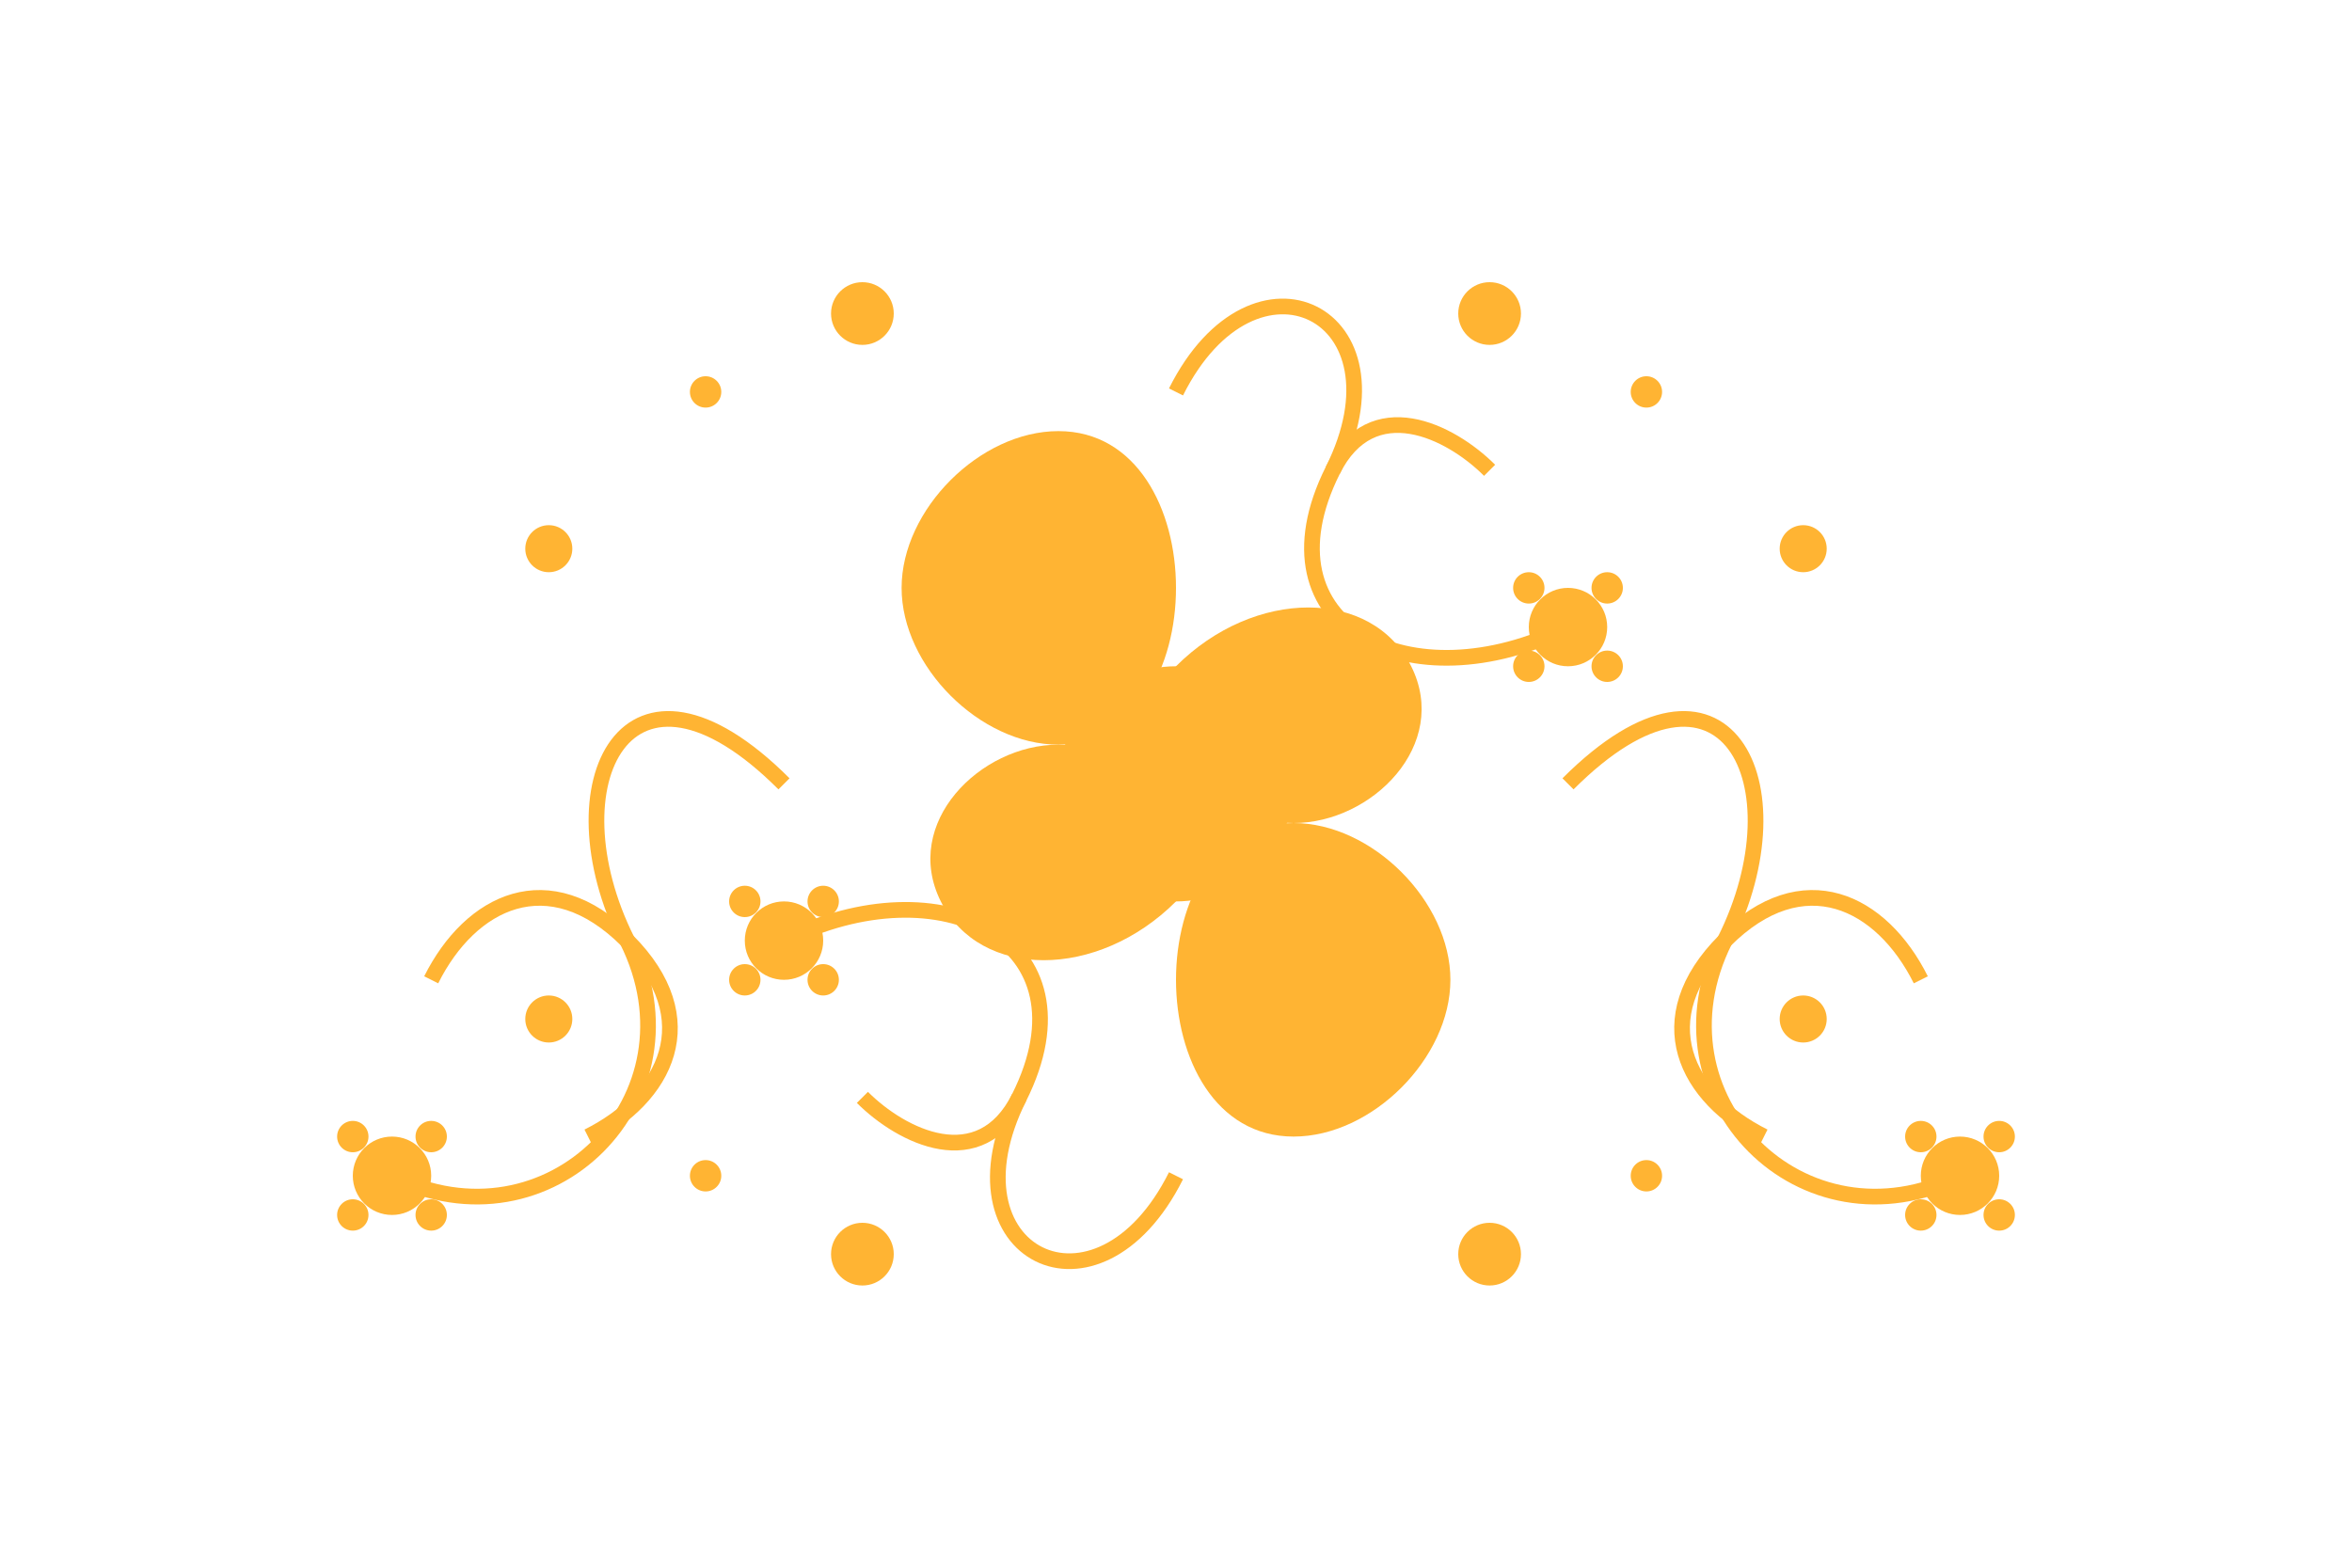 <svg xmlns="http://www.w3.org/2000/svg" viewBox="0 0 300 200" width="300" height="200">
  <!-- Decorative Floral Element 1 -->
  
  <!-- Central Elements -->
  <g fill="#ffb433">
    <!-- Center Flower -->
    <circle cx="150" cy="100" r="15" />
    
    <!-- Petals -->
    <path d="M150,85 C160,75 175,75 180,85 C185,95 175,105 165,105 C155,105 145,95 150,85 Z" />
    <path d="M165,105 C175,105 185,115 185,125 C185,135 175,145 165,145 C155,145 150,135 150,125 C150,115 155,105 165,105 Z" />
    <path d="M150,115 C140,125 125,125 120,115 C115,105 125,95 135,95 C145,95 155,105 150,115 Z" />
    <path d="M135,95 C125,95 115,85 115,75 C115,65 125,55 135,55 C145,55 150,65 150,75 C150,85 145,95 135,95 Z" />
  </g>
  
  <!-- Decorative Swirls -->
  <g fill="none" stroke="#ffb433" stroke-width="2">
    <!-- Left Swirl -->
    <path d="M100,100 C80,80 70,100 80,120 C90,140 70,160 50,150" />
    <path d="M80,120 C70,110 60,115 55,125" />
    <path d="M80,120 C90,130 85,140 75,145" />
    
    <!-- Right Swirl -->
    <path d="M200,100 C220,80 230,100 220,120 C210,140 230,160 250,150" />
    <path d="M220,120 C230,110 240,115 245,125" />
    <path d="M220,120 C210,130 215,140 225,145" />
    
    <!-- Top Swirl -->
    <path d="M150,50 C160,30 180,40 170,60 C160,80 180,90 200,80" />
    <path d="M170,60 C175,50 185,55 190,60" />
    
    <!-- Bottom Swirl -->
    <path d="M150,150 C140,170 120,160 130,140 C140,120 120,110 100,120" />
    <path d="M130,140 C125,150 115,145 110,140" />
  </g>
  
  <!-- Small Flowers Along Swirls -->
  <g fill="#ffb433">
    <circle cx="50" cy="150" r="5" />
    <circle cx="55" cy="155" r="2" />
    <circle cx="45" cy="155" r="2" />
    <circle cx="55" cy="145" r="2" />
    <circle cx="45" cy="145" r="2" />
    
    <circle cx="250" cy="150" r="5" />
    <circle cx="255" cy="155" r="2" />
    <circle cx="245" cy="155" r="2" />
    <circle cx="255" cy="145" r="2" />
    <circle cx="245" cy="145" r="2" />
    
    <circle cx="200" cy="80" r="5" />
    <circle cx="205" cy="85" r="2" />
    <circle cx="195" cy="85" r="2" />
    <circle cx="205" cy="75" r="2" />
    <circle cx="195" cy="75" r="2" />
    
    <circle cx="100" cy="120" r="5" />
    <circle cx="105" cy="125" r="2" />
    <circle cx="95" cy="125" r="2" />
    <circle cx="105" cy="115" r="2" />
    <circle cx="95" cy="115" r="2" />
  </g>
  
  <!-- Small Decorative Dots -->
  <g fill="#ffb433">
    <circle cx="70" cy="70" r="3" />
    <circle cx="90" cy="50" r="2" />
    <circle cx="110" cy="40" r="4" />
    <circle cx="190" cy="40" r="4" />
    <circle cx="210" cy="50" r="2" />
    <circle cx="230" cy="70" r="3" />
    <circle cx="70" cy="130" r="3" />
    <circle cx="90" cy="150" r="2" />
    <circle cx="110" cy="160" r="4" />
    <circle cx="190" cy="160" r="4" />
    <circle cx="210" cy="150" r="2" />
    <circle cx="230" cy="130" r="3" />
  </g>
</svg>
